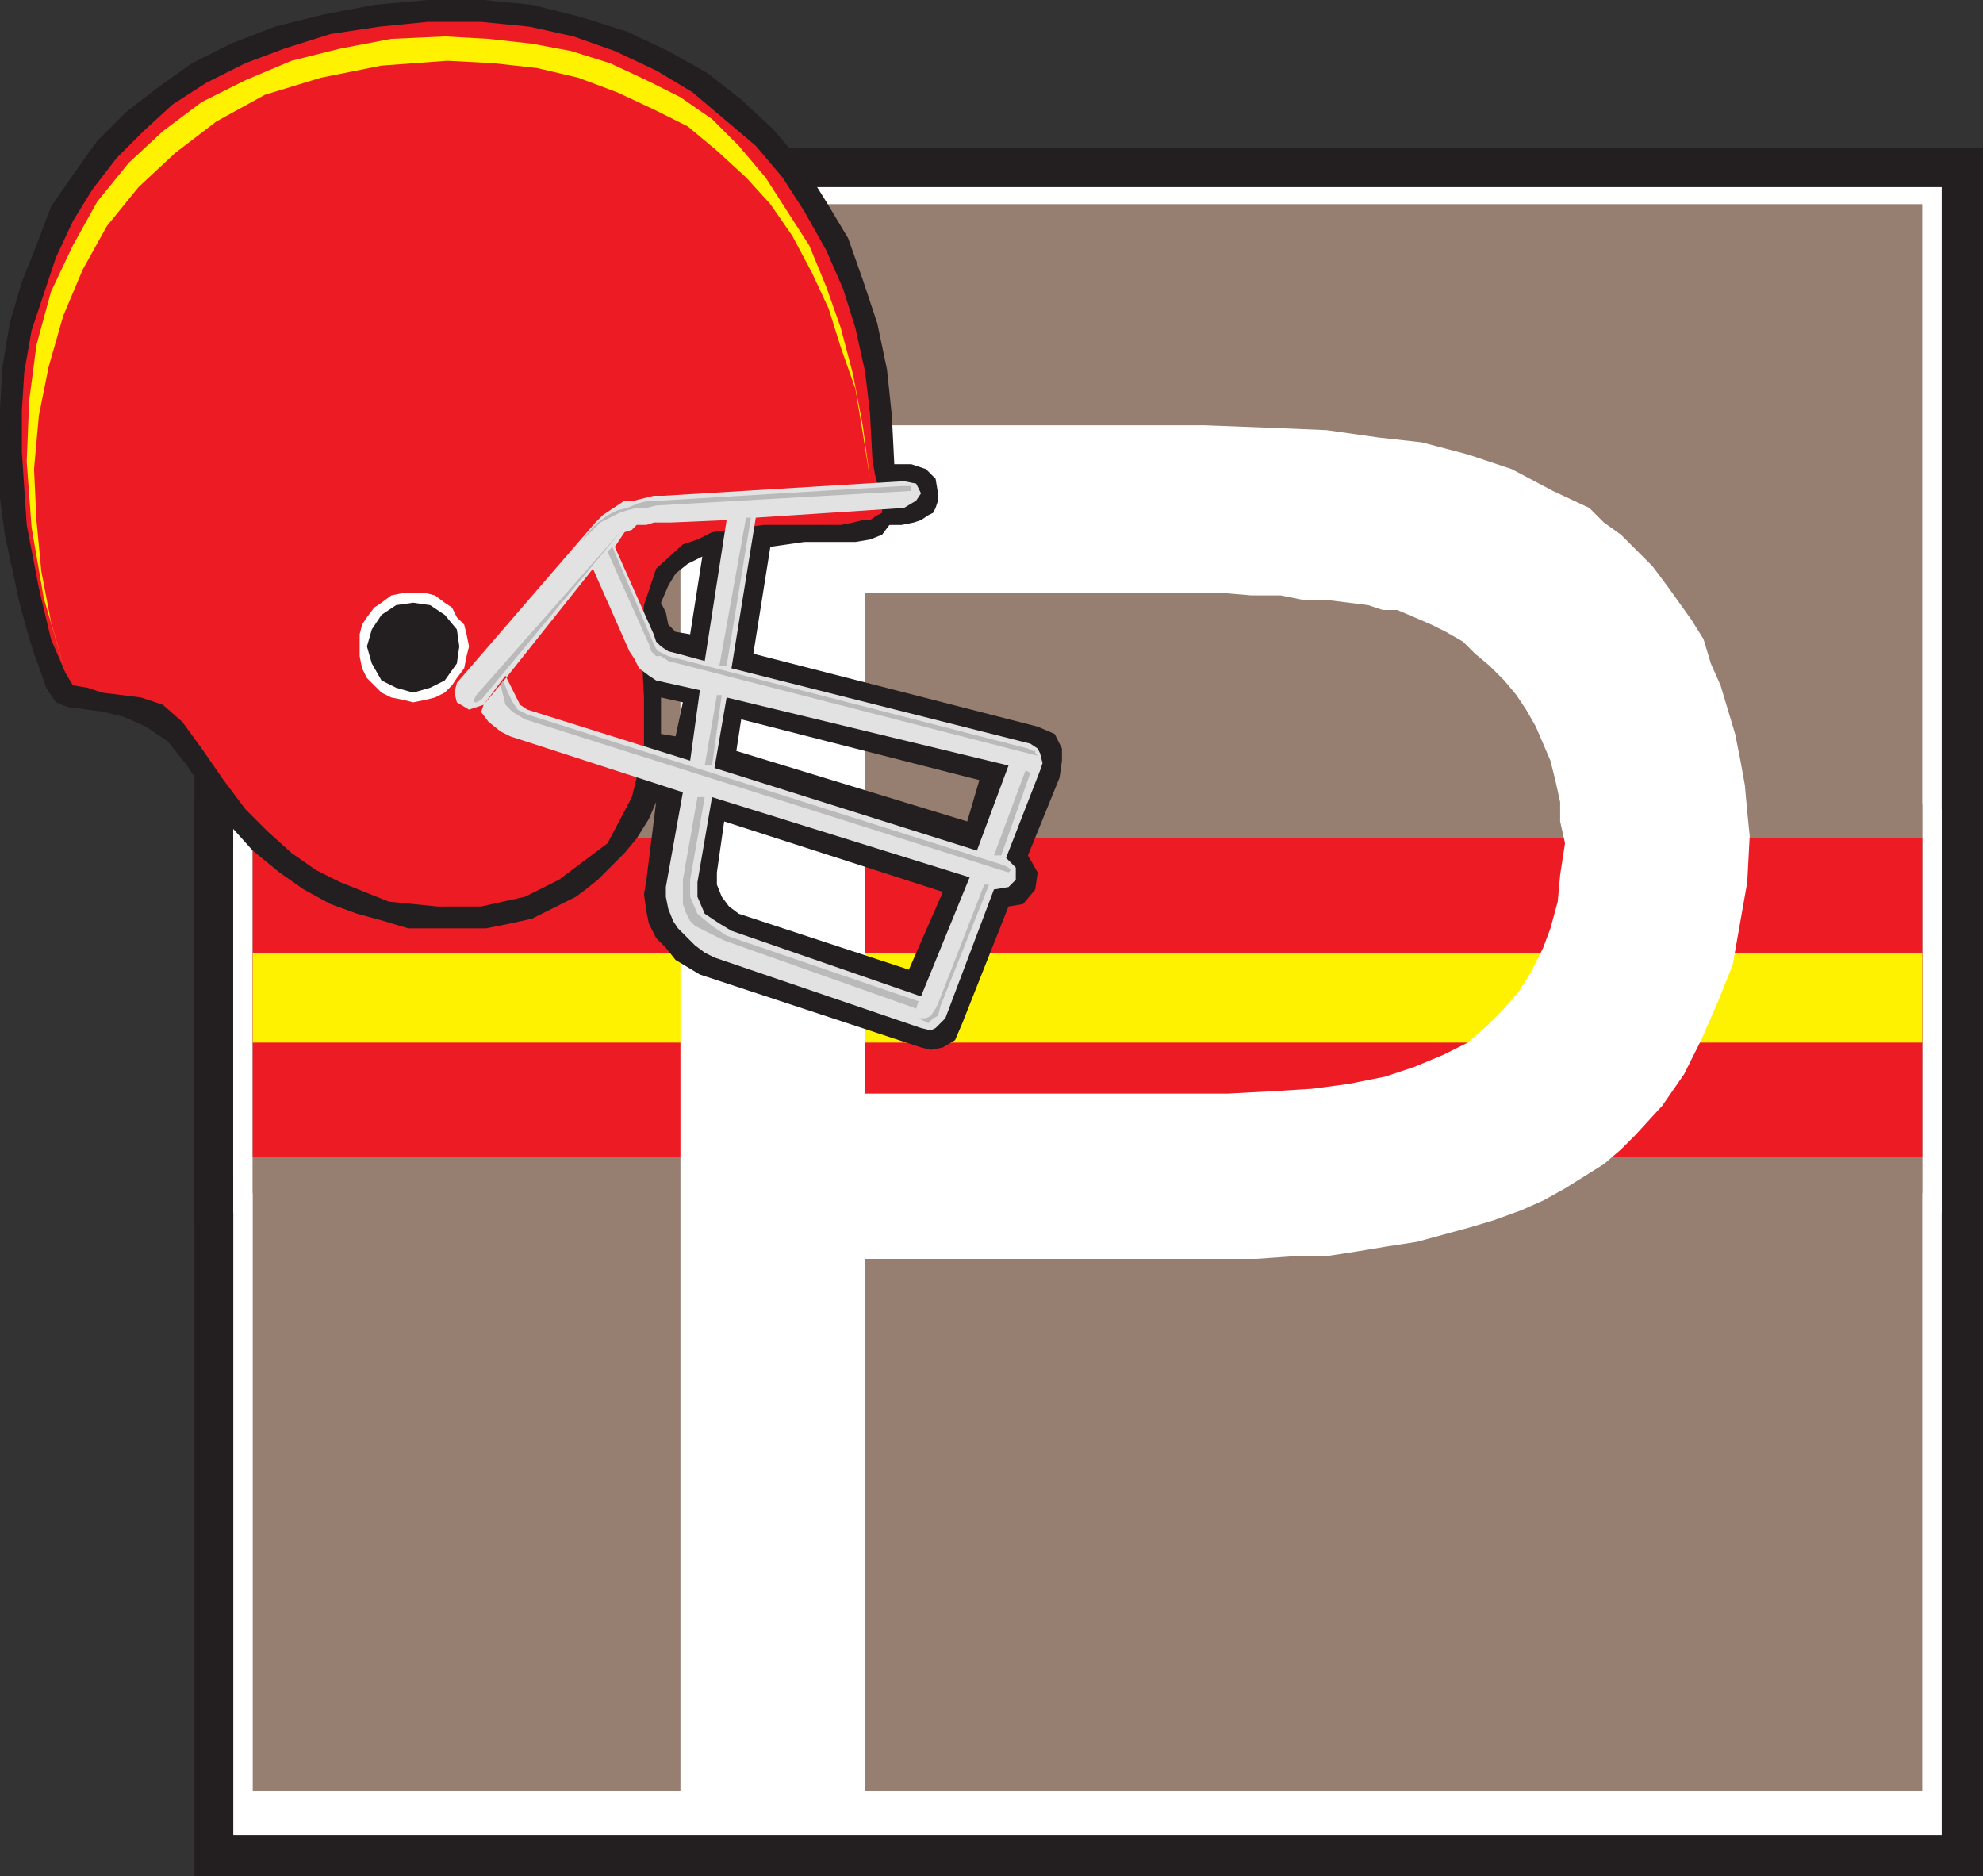 <svg xmlns="http://www.w3.org/2000/svg" width="612" height="579"><rect width="100%" height="100%" fill="#333333" stroke="none"/><path fill="#231f20" fill-rule="evenodd" d="M60 45.75h552V579H60V45.75"/><path fill="#231f20" fill-rule="evenodd" d="M60 246.75h552v130.5H60v-130.5"/><path fill="#231f20" fill-rule="evenodd" d="M60 258h552v108H60V258"/><path fill="#231f20" fill-rule="evenodd" d="M60 296.25h552V327H60v-30.75"/><path fill="#fff" fill-rule="evenodd" d="M72 57.75h527.25v508.5H72V57.75"/><path fill="#fff" fill-rule="evenodd" d="M72 249.75h527.25v124.5H72v-124.5"/><path fill="#fff" fill-rule="evenodd" d="M72 261h527.25v102H72V261"/><path fill="#fff" fill-rule="evenodd" d="M72 297h527.25v29.25H72V297"/><path fill="#fff" fill-rule="evenodd" d="M78.75 251.25h514.5V373.5H78.75V251.25"/><path fill="#fff" fill-rule="evenodd" d="M78.75 261.75h514.5v100.5H78.75v-100.5"/><path fill="#fff" fill-rule="evenodd" d="M78.75 297.75h514.5v27.75H78.75v-27.75"/><path fill="#967e71" fill-rule="evenodd" d="M78 63h515.25v489.75H78V63"/><path fill="#967e71" fill-rule="evenodd" d="M78 248.25h515.25v120H78v-120"/><path fill="#ed1c24" fill-rule="evenodd" d="M78 258.75h515.25V357H78v-98.25"/><path fill="#fff200" fill-rule="evenodd" d="M78 294h515.25v27.75H78V294"/><path fill="#fff" fill-rule="evenodd" d="M267 388.5V183h110.25l9 .75h9l7.5 1.5h7.5l12 1.5 4.5 1.5h4.5l10.5 4.5 4.5 2.25 5.25 3 3.75 3.75 4.5 3.75 4.5 4.5 3.75 4.5 3 4.5 3 5.25 4.5 10.5 1.5 6 1.5 6.75v6l1.5 6.75-1.5 9.75-.75 8.25-2.25 8.25-2.25 6-3.75 7.5-3.75 6-5.25 6-4.5 4.5-6 5.25-7.5 3.75-9 3.75-9 3-11.25 2.25L405 336l-12 .75-14.25.75H267v51h120.75l10.5-.75h10.5l9.75-1.5 9-1.5 9.75-1.5 16.5-4.5 7.5-2.25 8.25-3 6.75-3 6.75-3.75 12-7.5 5.25-4.5 4.5-4.5 8.25-9 6.75-9.75L525 321l5.25-12 4.5-11.25 4.5-25.5L540 258l-.75-7.5-.75-8.25L537 234l-1.5-7.5-4.5-15-3-6.75-2.25-7.5-3.75-6-7.5-10.5-4.5-6-9.75-9.75-5.25-3.75-4.5-4.5-11.25-5.25-12.75-6.75-13.5-4.5-14.25-3.75-13.5-1.5-15.75-2.25-18-.75-19.5-.75H210V565.5h57v-177"/><path fill="#231f20" fill-rule="evenodd" d="m227.25 231.75 71.25 21.75 3.75-12.75-73.5-18.75-1.5 9.75-3.75 21.75-2.25 15.75V273l1.5 3.75 2.25 3 3 2.25 52.5 17.25 10.5-24 20.25 4.5-14.25 36-2.25 5.25-3.75 2.25-3.75.75-3-.75-68.25-22.5-7.5-4.5-3-3.75-3-3-2.25-4.5-.75-3.75-.75-5.25.75-4.5 3-24 1.5-21 4.5.75 2.25-10.5-6.75-1.5V186l1.5 3 .75 3.75 2.25 2.25 4.5.75 3.75-24-4.5 2.25-3.75 3-2.25 3.75L204 186v40.5l-1.5 21-2.25 5.25-3.75 6-3.75 4.5-8.25 8.25-3.75 3-3 2.25-13.5 6.75-6.75 1.5-7.5 1.5h-24l-7.5-2.25-8.25-2.25-8.25-3-8.25-4.5-7.5-5.25L78 262.5l-6.75-7.5-6.75-8.25-6.75-10.5-6-7.5-6.75-4.5-6.75-3-6-1.5L27 219l-6-.75-3.75-1.5-3-4.5-1.5-4.5-2.25-6-2.25-7.5L6 186l-4.5-21L0 153.75V126l.75-12.75L3 99.75 6.75 87l4.5-11.25 4.5-12L22.5 54 30 43.5l9-9 9.75-7.5 10.5-7.5 12-6 13.5-5.25 15-3.75 15.75-3L132 0h17.25l15 1.5 15 3.75 14.25 4.5 12.75 6 12 6.75 10.5 8.25 9.75 9 9 10.5 7.5 12 6.75 11.25 4.5 12.75 4.5 13.5 3 14.25 1.5 14.25.75 15h5.25l4.5 1.5 3 3 .75 4.5v2.25l-.75 2.25-.75 1.5-1.5.75-2.25 1.5-2.25.75-3.75.75h-3.75l-2.25 3-3.75 1.5-4.5.75h-15.75l-10.5 1.5-5.25 33 87.75 22.5 5.25 2.25 2.25 4.5v3.75L327 240l-9.75 24 3 5.25-.75 5.25-3.75 4.5-4.5.75-20.25-4.5-67.5-21.75 3.75-21.75"/><path fill="#ed1c24" fill-rule="evenodd" d="M132 6.75h16.5l15 1.5 13.5 3 12.75 4.5 12.75 6 11.25 6.75 19.5 16.5 8.25 9.75 6.75 10.5 6.75 12 5.25 12 3.75 12 3 13.5 1.5 12.75.75 14.25.75 4.5.75 3 1.5 2.25v6.75l-1.5.75-2.25 1.5h-2.25l-3 .75-3.75.75h-24l-15.75 2.25-4.5 2.25-4.5 1.5-8.25 7.5-3.75 11.25-.75 13.5.75 15V231L195 246l-7.5 14.25-15 11.25-10.5 5.25-13.5 3H135l-15-1.5-15-6-7.5-3.75-7.5-5.25-7.5-6.75-6.75-6.75-6.75-9-6.75-9.75-6-8.25-6-5.25-6.75-2.25-12-1.5-4.5-1.5-4.5-.75-2.25-3.75-4.5-10.5L12 181.5 8.25 162l-1.5-22.5v-12.75l.75-12L9.75 102l7.5-22.5 5.25-11.25 6-9.75 7.5-9.75 8.25-8.25 9-8.25 10.5-6.75 12-6 12-4.5L102 10.5l15-2.25 15-1.5"/><path fill="#ed1c24" fill-rule="evenodd" d="m127.5 168.75 6 .75 6 1.5 5.25 3 4.5 3.75L153 183l3 4.5 1.5 6 .75 6-.75 6.75-1.5 5.25-3 5.25-3.75 4.5-4.5 3.75-5.25 3-6 2.25-6 .75-6-.75-6-2.25-5.25-3-4.5-3.75-3.75-4.5-3-5.25-1.5-5.25-.75-6.75.75-6 1.5-6 3-4.5 3.75-5.25 4.5-3.75 5.25-3 6-1.5 6-.75"/><path fill="#fff" fill-rule="evenodd" d="M127.5 183h3.75l3 .75 3 2.25 2.25 1.5 1.5 3 2.25 2.25.75 3 .75 3.75-.75 3-.75 3.75-2.25 3-1.5 2.25-2.25 2.25-3 1.5-3 .75-3.75.75-3-.75-3.75-.75-3-1.5-4.5-4.5-1.5-3-.75-3.75v-6.75l.75-3 1.5-2.25 2.25-3 2.25-1.5 3-2.25 3.75-.75h3"/><path fill="#231f20" fill-rule="evenodd" d="m127.5 186 5.25.75 4.5 3 3.75 4.5.75 5.25-.75 5.25-3.75 5.25-4.5 2.25-5.25 1.5-5.25-1.5-4.5-2.25-3-5.25-1.5-5.25 1.5-5.25 3-4.5 4.5-3 5.25-.75"/><path fill="#e3e2e2" fill-rule="evenodd" d="M189.75 168.75 183 175.5l-26.25 33-7.5 9-4.5 1.5-3.75-2.25-.75-3 .75-3 42.75-49.5L186 159l6.75-4.5h3l6-1.5h3l74.25-4.5 3.75.75 1.5 3-1.5 2.25-3.75 2.25-45.75 3-7.5 46.5L318 229.5l2.25 1.5.75 1.5.75 3-.75 2.25-10.5 27 3 3v3.75l-2.25 2.25-4.5.75-15 39.75-3 3-1.5.75-3-.75-63.75-21.75-3-1.5-3-2.25-5.25-5.25-1.5-2.25-1.5-3.75-.75-3.75v-3l5.25-29.25 9 1.5-4.5 26.25v4.5l2.25 5.25 4.5 3 3.75 2.25 58.5 20.25 15-36.75-79.5-24.75-9-1.5-53.25-17.25-3-1.5-3.75-3-2.25-3 .75-2.25 6.75-9 4.5 9 2.25 1.5L213 234.75l7.5 2.25 81 25.5 9.75-26.25-87-21L220.5 237l-7.5-2.25 3-21.75-13.5-3-2.25-1.5-3-2.25-1.5-3-1.5-2.25L183 175.5l6.75-6.75 12 27 .75 2.25 1.5 1.5 2.25 1.5 3 .75 8.25 2.25 6.75-43.5-17.25.75h-5.25l-2.25.75h-3l-1.5 1.5-2.25.75-3 4.5"/><path fill="#bbbaba" fill-rule="evenodd" d="m155.25 210 1.5 3.75 1.5 3 1.5 2.25 3 1.5 147 46.5 1.5.75.75.75-.75.75L162 222l-3.75-2.25-2.25-2.25-1.5-6 .75-1.5m46.5-11.25.75 1.5.75.75 3 1.5 111 28.5 1.5.75h.75v.75l.75.75-114-29.25-2.25-1.5h-1.5L201 201l-.75-2.25-12.75-28.5 1.5-1.5 12.75 30m76.5-48.75L204 154.5h-3.75l-3 .75-3.75 1.5-3 .75-3 1.5-3 2.25-2.25 2.25-3 3.75 6-6 6-3 2.25-.75 3-.75h3l3-.75 78.75-4.5V150h-3"/><path fill="#bbbaba" fill-rule="evenodd" d="m148.5 216 43.5-52.5-45 51-.75 1.5v.75h.75l1.5-.75m83.25-56.25h-1.5L222 205.5h2.25l7.5-45.75m-9 54.75h-1.5l-3.75 21.75h2.25l3-21.75M217.5 246l-4.5 25.5v5.25l2.25 5.25 4.5 3.75 4.5 3L283.5 309l-.75 2.25-59.25-21-9-4.5-1.5-1.5-1.5-3-.75-2.25v-7.5l4.5-25.5h2.25m100.5-7.5-9 25.5h-2.25l9.75-26.25 1.5.75M305.25 273l-15 37.5-.75 3-1.5.75-1.5 1.5-3-1.5h2.25l1.5-.75 1.5-2.25.75-1.5L303.75 273h1.5"/><path fill="#fff200" fill-rule="evenodd" d="m138 18.75-20.25 1.5L99 24l-17.25 5.25-15 8.25L54 47.25l-11.25 10.5-9.75 12-7.5 13.5-6 14.25-4.5 15.75-3 15-1.5 16.5.75 15.75 1.5 15.75 3 15.75 4.5 15.75-6.75-23.25-3.75-21.75-1.5-20.25.75-18.75 2.25-17.25 4.5-16.5 6.75-14.25 7.5-13.5 9.75-12 10.5-9.75 12-9 13.5-6.75 14.25-6L105 15l15.75-3 16.5-.75 13.5.75 13.5 1.5 12 2.25 12 3.75 11.25 5.25L210 30l9.75 6.75L228 45l8.25 9.75 13.5 21L255 88.5l4.5 12.75 3.75 14.25 3 15.75 2.25 16.5-2.25-14.25L264 120l-4.5-12.75-3.75-12L250.5 84l-6-11.25-6.75-9.75-7.5-8.25-9-8.25-9-7.5-10.5-5.25-11.25-5.25-12-4.5-12.75-3-13.5-1.5-14.25-.75"/></svg>

